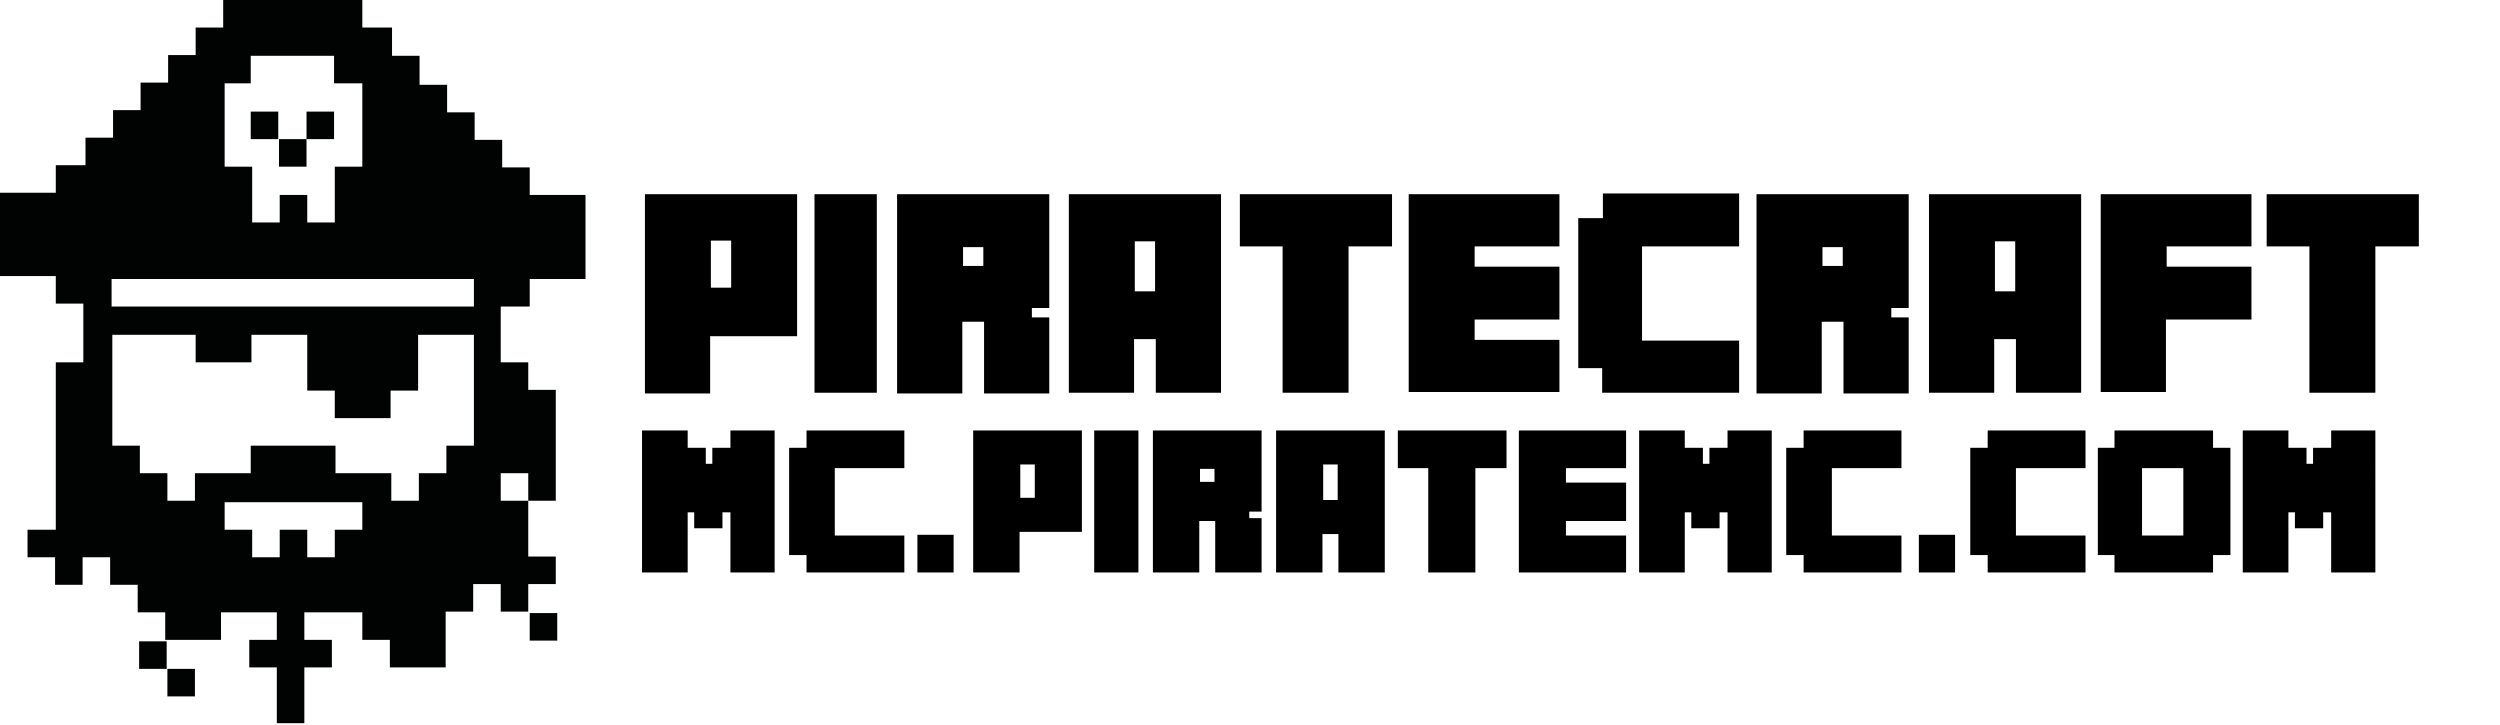 <svg id="Layer_1" xmlns="http://www.w3.org/2000/svg" viewBox="0 0 345 100"><style>.st0{fill:#010202}</style><path class="st0" d="M42.3 15.4h3.8v3.8h-3.8zM34.6 15.4h3.8v3.8h-3.8zM73.1 84.6h3.8v3.8h-3.8zM23.1 92.3h3.8v3.8h-3.8zM19.2 88.5H23v3.8h-3.8z"/><path class="st0" d="M73.1 42.3v-3.8h7.7V26.9h-7.7v-3.8h-3.8v-3.8h-3.8v-3.8h-3.8v-3.8h-3.8v-4h-3.8V3.8H50V0H30.8v3.8H27v3.8h-3.8v3.8h-3.8v3.8h-3.8V19h-3.8v3.8H7.7v3.8H0v11.5h7.7v3.8h3.8V50H7.7v23.1H3.8v3.8h3.8v3.8h3.8v-3.8h3.8v3.8H19v3.8h3.8v3.8h7.7v-3.8h7.7v3.8h-3.8v3.8h3.8v7.7H42v-7.7h3.8v-3.8H42v-3.8h8v3.8h3.8v3.8h7.7v-7.7h3.8v-3.8h3.8v3.8h3.8v-3.8h3.8v-3.8h-3.8v-7.7h-3.8v-3.8h3.8v3.8h3.8V53.8h-3.8V50h-3.8v-7.7h4zM30.8 11.5h3.8V7.7h11.5v3.8H50V23h-3.8v7.7h-3.8v-3.8h-3.8v3.8h-3.8V23H31V11.5zM50 73.1h-3.8v3.8h-3.8v-3.8h-3.8v3.8h-3.8v-3.8H31v-3.8h19v3.8zm15.4-11.6h-3.8v3.8h-3.8v3.8H54v-3.8h-7.7v-3.8H34.6v3.8h-7.7v3.8h-3.8v-3.8h-3.8v-3.8h-3.8V46.2H27V50h7.7v-3.8h7.7v7.7h3.8v3.8h7.7v-3.8h3.8v-7.7h7.7v15.3zm0-19.2h-50v-3.8h50v3.8z"/><path class="st0" d="M38.5 19.2h3.8V23h-3.8z"/><g><path d="M110 26.8v19.6H98v7.9h-9V26.8h21zM98.1 39.7h2.8v-6.5h-2.8v6.5zM121 26.8v27.4h-8.6V26.8h8.6zM144.8 26.8v15.7h-2.4v1.3h2.4v10.5h-9v-9.9h-3v9.9h-9V26.8h21zm-11.9 9.9h2.8v-2.6h-2.8v2.6zM168.5 26.8v27.4h-9v-7.4h-3v7.4h-9V26.8h21zm-11.9 13.4h2.8v-6.9h-2.8v6.9zM171.1 34v-7.2h21V34h-6v20.2H177V34h-5.9zM215.2 26.8V34h-11.7v2.8h11.7v7.3h-11.7v2.8h11.7v7.2h-20.8V26.8h20.8zM217.8 50.8V30.1h3.4v-3.4H240V34h-13.4v13H240v7.2h-18.9v-3.4h-3.3zM263.4 26.8v15.7H261v1.3h2.4v10.5h-9v-9.9h-3v9.9h-9V26.8h21zm-11.9 9.9h2.8v-2.6h-2.8v2.6zM287.2 26.8v27.4h-9v-7.4h-3v7.4h-9V26.8h21zm-11.9 13.4h2.8v-6.9h-2.8v6.9zM310.7 26.8V34H299v2.8h11.7v7.3h-11.8v10h-9V26.8h20.8zM312.8 34v-7.2h21V34h-6v20.2h-9.1V34h-5.9z"/></g><g><path d="M94.9 59.4v2.4h2.5V64h.9v-2.2h2.5v-2.4h6.1V79h-6.1v-8.3h-1.1v2.2h-3.9v-2.2h-.9V79h-6.3V59.4h6.3zM108.9 76.6V61.8h2.4v-2.4h13.5v5.2h-9.6v9.3h9.6V79h-13.5v-2.4h-2.4zM149.3 59.4v14h-8.6V79h-6.4V59.4h15zm-8.5 9.3h2v-4.6h-2v4.6zM157.1 59.4V79H151V59.4h6.1zM174.1 59.4v11.2h-1.7v.9h1.7V79h-6.4v-7.1h-2.2V79h-6.4V59.4h15zm-8.5 7.1h2v-1.8h-2v1.8zM191.1 59.4V79h-6.4v-5.3h-2.2V79h-6.4V59.4h15zm-8.5 9.6h2v-4.9h-2V69zM192.9 64.6v-5.2h15v5.2h-4.3V79h-6.5V64.6h-4.2zM224.4 59.4v5.2h-8.3v2h8.3v5.3h-8.3v2h8.3V79h-14.8V59.4h14.8zM232.5 59.4v2.4h2.5V64h.9v-2.2h2.5v-2.4h6.1V79h-6.1v-8.3h-1.1v2.2h-3.9v-2.2h-.9V79h-6.3V59.4h6.3zM246.5 76.6V61.8h2.4v-2.4h13.5v5.2h-9.6v9.3h9.6V79h-13.5v-2.4h-2.4zM271.9 76.6V61.8h2.4v-2.4h13.5v5.2h-9.6v9.3h9.6V79h-13.5v-2.4h-2.4zM289.5 76.6V61.8h2.3v-2.4h13.6v2.4h2.4v14.8h-2.4V79h-13.6v-2.4h-2.3zm6.1-2.7h5.7v-9.3h-5.7v9.3zM315.8 59.4v2.4h2.5V64h.9v-2.2h2.5v-2.4h6.1V79h-6.1v-8.3h-1.1v2.2h-3.9v-2.2h-.9V79h-6.3V59.4h6.3z"/></g><path d="M126.6 73.8h5V79h-5zM264.8 73.8h5V79h-5z"/></svg>